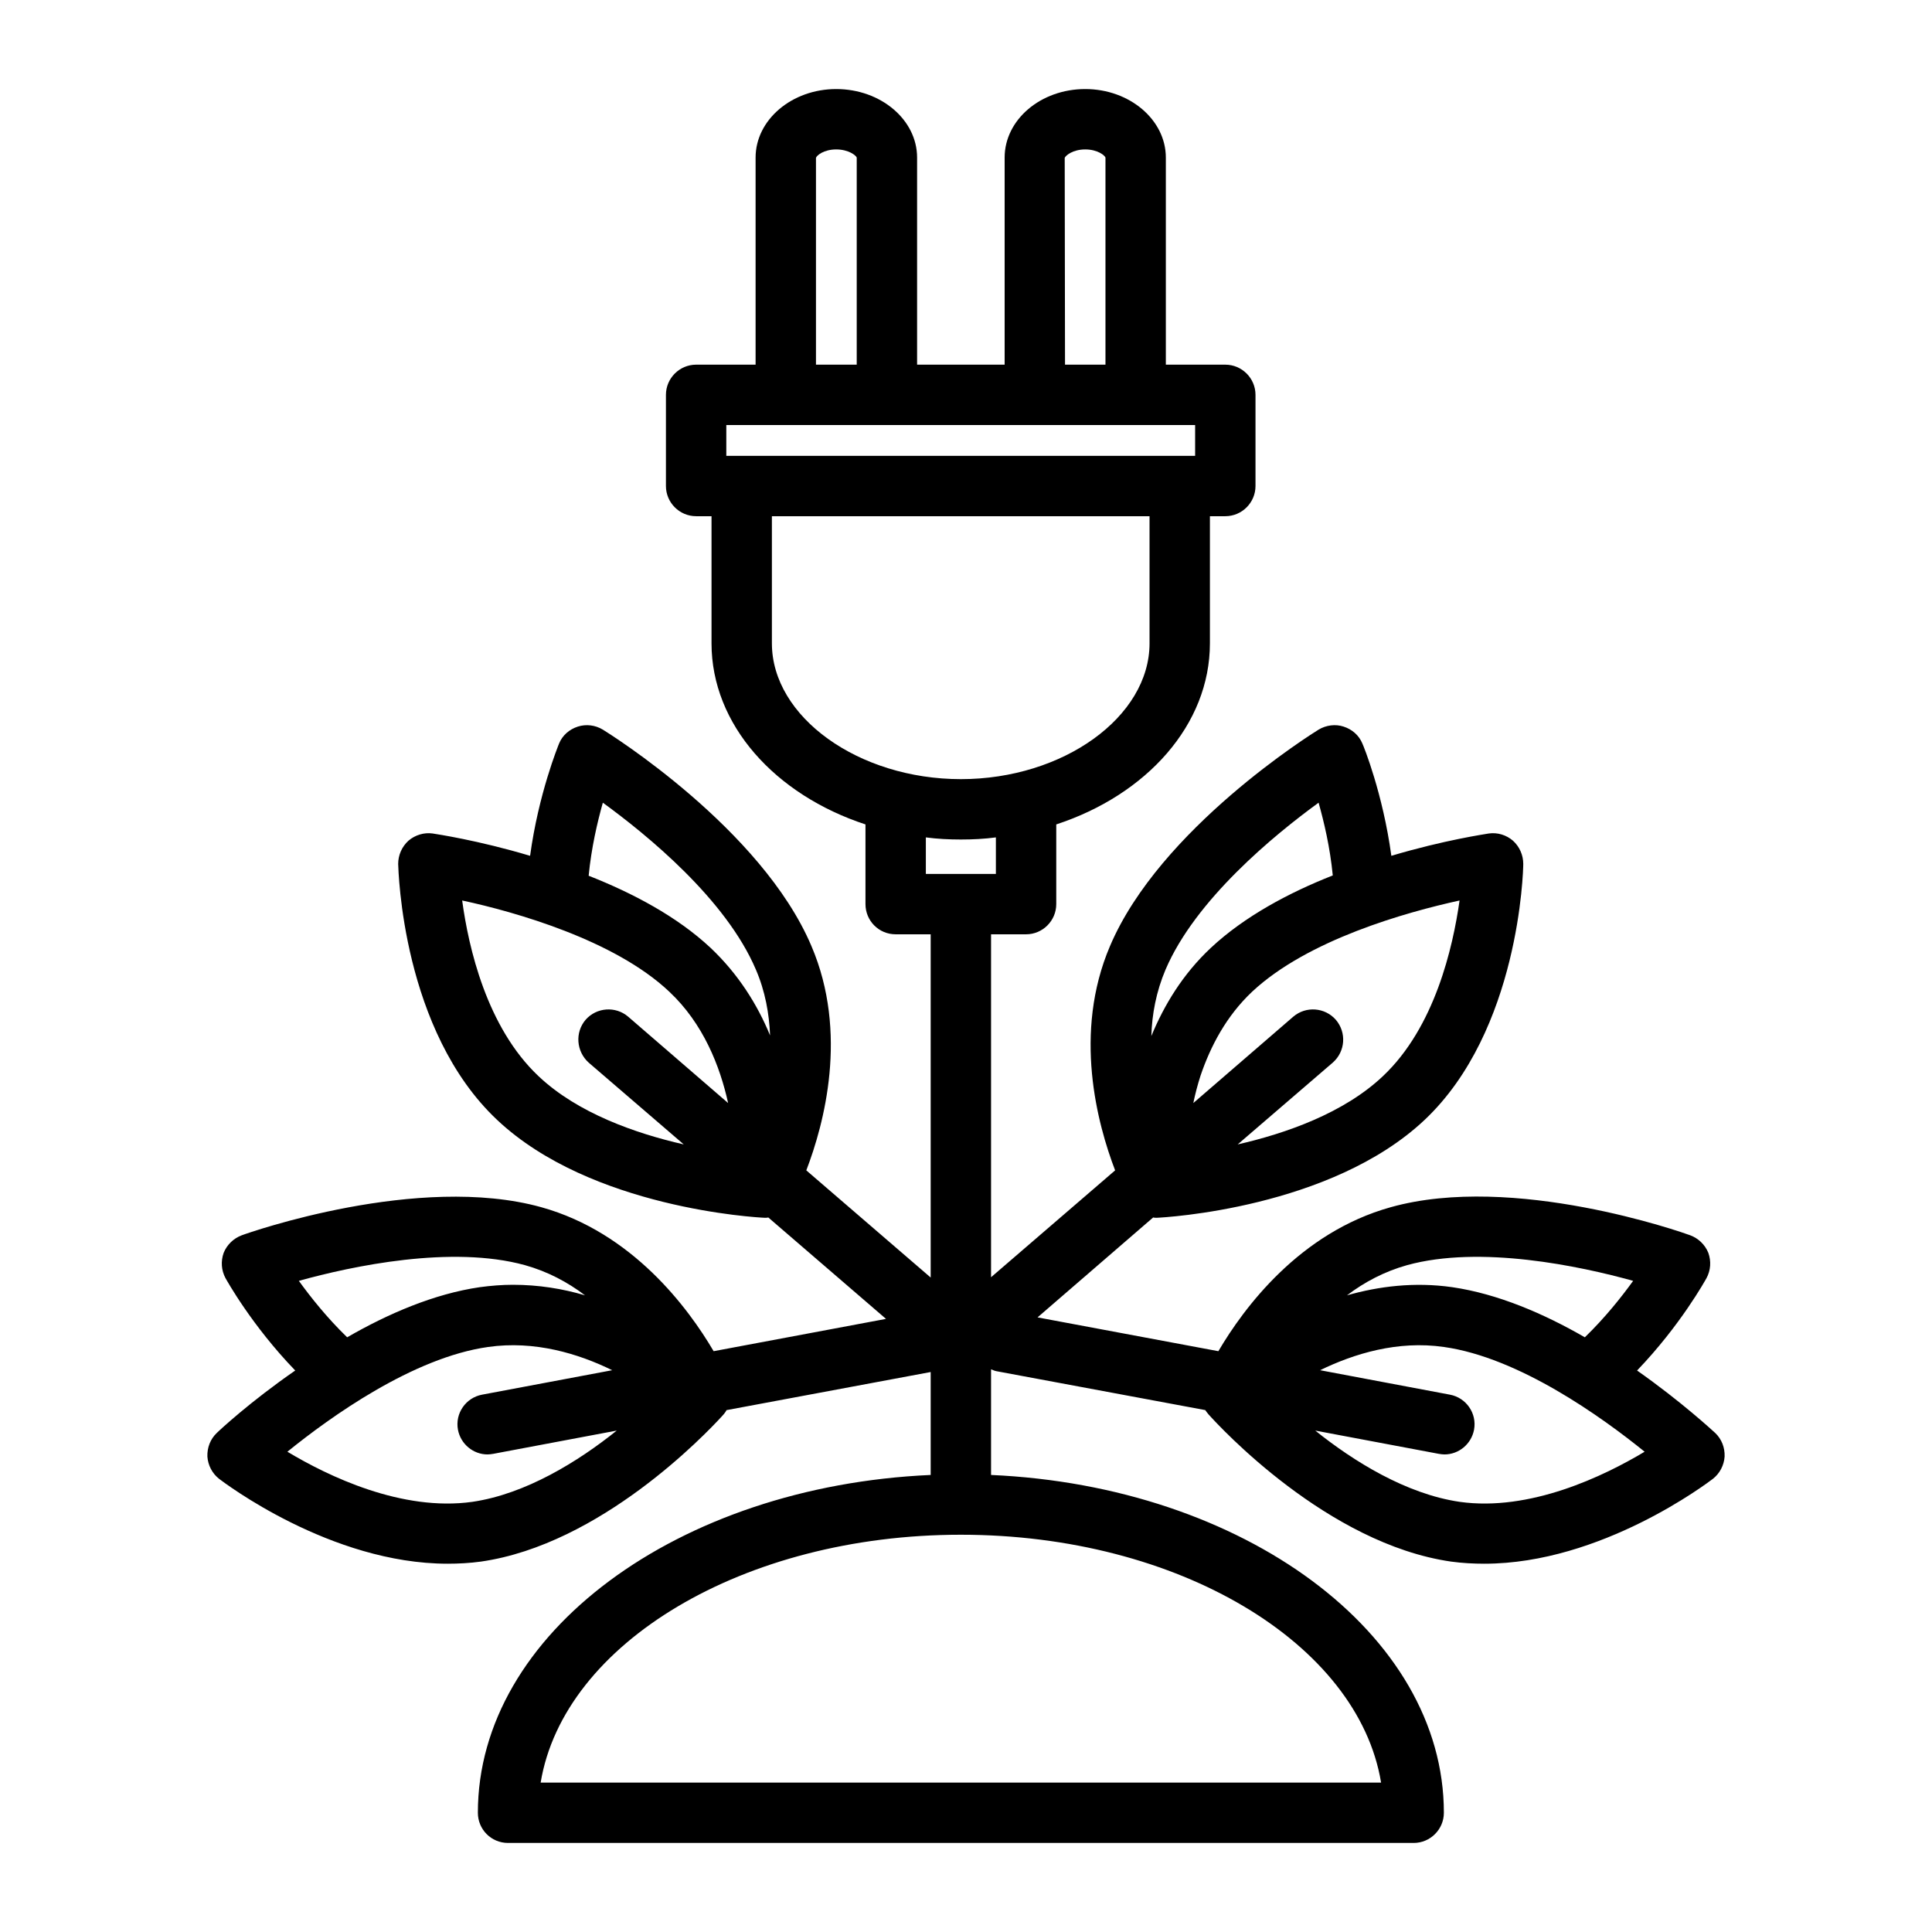<svg id="Layer_9" viewBox="0 0 64 64" xmlns="http://www.w3.org/2000/svg"><path d="m56.82 47.47c-.09-.08-1.11-1.03-2.59-2.07 1.44-1.5 2.26-2.99 2.3-3.06.14-.26.16-.56.06-.84-.11-.27-.33-.48-.6-.58-.24-.09-5.85-2.07-9.92-.93-3.02.84-4.87 3.34-5.71 4.77l-5.99-1.12 3.83-3.31c.03.01.06.01.09.01h.04c.24-.01 5.75-.31 8.86-3.24 3.14-2.96 3.27-8.26 3.27-8.48 0-.29-.12-.57-.34-.77-.22-.19-.51-.28-.8-.24-.11.02-1.49.22-3.23.74-.28-2.06-.92-3.64-.96-3.72-.11-.27-.34-.47-.62-.56-.27-.09-.58-.05-.83.1-.21.13-5.26 3.28-6.91 7.17-1.23 2.88-.42 5.89.17 7.43l-4.11 3.54v-11.36h1.16c.55 0 1-.45 1-1v-2.64c2.99-.98 5.09-3.3 5.09-6v-4.21h.51c.55 0 1-.45 1-1v-3.02c0-.55-.45-1-1-1h-1.97v-6.86c0-1.25-1.2-2.27-2.67-2.27-1.48 0-2.67 1.02-2.67 2.27v6.86h-2.9v-6.86c0-1.25-1.2-2.27-2.68-2.27-1.47 0-2.67 1.02-2.67 2.27v6.86h-1.97c-.55 0-1 .45-1 1v3.02c0 .55.45 1 1 1h.51v4.21c0 2.7 2.11 5.02 5.1 6v2.64c0 .55.44 1 1 1h1.16v11.37l-4.12-3.55c.59-1.54 1.4-4.55.17-7.43-1.65-3.89-6.7-7.04-6.91-7.17-.25-.15-.55-.19-.83-.1s-.51.29-.62.56c-.03.08-.68 1.66-.96 3.72-1.74-.52-3.11-.72-3.23-.74-.28-.04-.58.05-.8.24-.22.2-.34.48-.34.77.01.22.13 5.52 3.28 8.48 3.11 2.93 8.61 3.23 8.85 3.24h.05c.03 0 .05 0 .08-.01l3.9 3.36-5.71 1.07c-.84-1.43-2.69-3.93-5.71-4.77-4.07-1.13-9.68.84-9.92.93-.27.1-.49.31-.6.58-.1.28-.08.58.06.84.04.07.87 1.57 2.31 3.06-1.49 1.03-2.51 1.98-2.6 2.07-.21.2-.32.48-.31.78.02.29.16.56.39.74.16.12 3.69 2.81 7.57 2.81.36 0 .73-.02 1.1-.07 3.97-.57 7.44-4.22 7.99-4.82.02-.03.05-.05.07-.08.03-.04.06-.08.08-.12h.01l6.75-1.26v3.41c-8.37.37-15 5.25-15 11.19 0 .55.44 1 1 1h30c.55 0 1-.45 1-1 0-5.94-6.64-10.82-15-11.19v-3.5c.07.03.14.06.22.07l6.87 1.28h.01c0 .01 0 .02.01.02.03.05.07.09.1.13.36.4 3.93 4.28 8.03 4.87.37.05.74.07 1.1.07 3.88 0 7.41-2.69 7.57-2.81.23-.18.37-.45.39-.74.01-.3-.1-.58-.31-.78zm-8.47-17.64c-.22 1.55-.82 4.2-2.54 5.82-1.3 1.23-3.23 1.9-4.81 2.26l3.15-2.71c.42-.37.46-1 .1-1.42-.36-.41-.99-.46-1.41-.1l-3.31 2.86c.06-.29.14-.6.24-.91.33-.97.85-1.97 1.71-2.78 1.84-1.72 5.09-2.63 6.87-3.02zm-9.74 2.29c.99-2.32 3.6-4.46 5.07-5.53.18.64.38 1.48.47 2.41-1.45.57-2.93 1.36-4.04 2.4-.93.87-1.55 1.9-1.97 2.92.02-.72.16-1.47.47-2.2zm-19.11 3.08 3.15 2.71c-1.58-.36-3.51-1.03-4.81-2.26-1.72-1.62-2.32-4.27-2.53-5.82.89.19 2.15.52 3.41 1.01s2.54 1.15 3.45 2.01c1.13 1.06 1.68 2.47 1.95 3.69l-3.31-2.86c-.42-.36-1.05-.31-1.41.1-.36.42-.31 1.05.1 1.42zm4.04-3.8c-1.11-1.04-2.59-1.82-4.04-2.39.09-.93.29-1.78.47-2.42 1.47 1.07 4.08 3.2 5.07 5.53.31.72.44 1.46.47 2.18-.42-1.02-1.05-2.03-1.97-2.9zm-6.15 10.51c.75.21 1.41.56 1.99 1-.74-.22-1.54-.35-2.39-.35-.36 0-.73.03-1.1.08-1.51.22-3.04.88-4.39 1.66-.67-.65-1.21-1.33-1.6-1.87 1.76-.49 5.06-1.19 7.49-.52zm-1.74 7.84c-2.34.33-4.78-.85-6.13-1.66 1.42-1.15 4.16-3.12 6.65-3.47 1.54-.22 2.99.22 4.11.77l-4.31.81c-.54.1-.9.62-.8 1.16.09.48.51.82.98.82.06 0 .12-.01.19-.02l4.09-.77c-1.27 1.02-3.01 2.1-4.78 2.36zm20.3-44.8c.41 0 .65.2.67.27v6.86h-1.34l-.01-6.85c.03-.08.27-.28.68-.28zm-8.92.28c.02-.08.26-.28.67-.28s.66.2.68.27v6.86h-1.35zm-2.97 8.85h15.53v1.02h-15.53zm1.51 7.23v-4.21h12.51v4.21c0 2.44-2.86 4.5-6.25 4.5s-6.26-2.06-6.26-4.5zm20.18 37.74h-27.84c.76-4.61 6.71-8.21 13.92-8.21s13.16 3.6 13.92 8.21zm-15.08-30.1v-1.21c.38.05.77.07 1.16.07s.78-.02 1.16-.07v1.21zm15.94 12.96c2.43-.67 5.73.03 7.49.52-.39.54-.93 1.22-1.6 1.87-1.35-.78-2.88-1.44-4.39-1.66-1.25-.18-2.44-.03-3.49.27.58-.44 1.24-.79 1.99-1zm1.74 7.84c-1.77-.26-3.51-1.34-4.78-2.36l4.09.77c.06.01.13.02.19.02.47 0 .89-.34.98-.82.1-.54-.26-1.06-.8-1.16l-4.3-.81c1.13-.55 2.57-.99 4.1-.77 2.49.35 5.23 2.32 6.65 3.47-1.35.81-3.8 1.99-6.13 1.66z"/></svg>